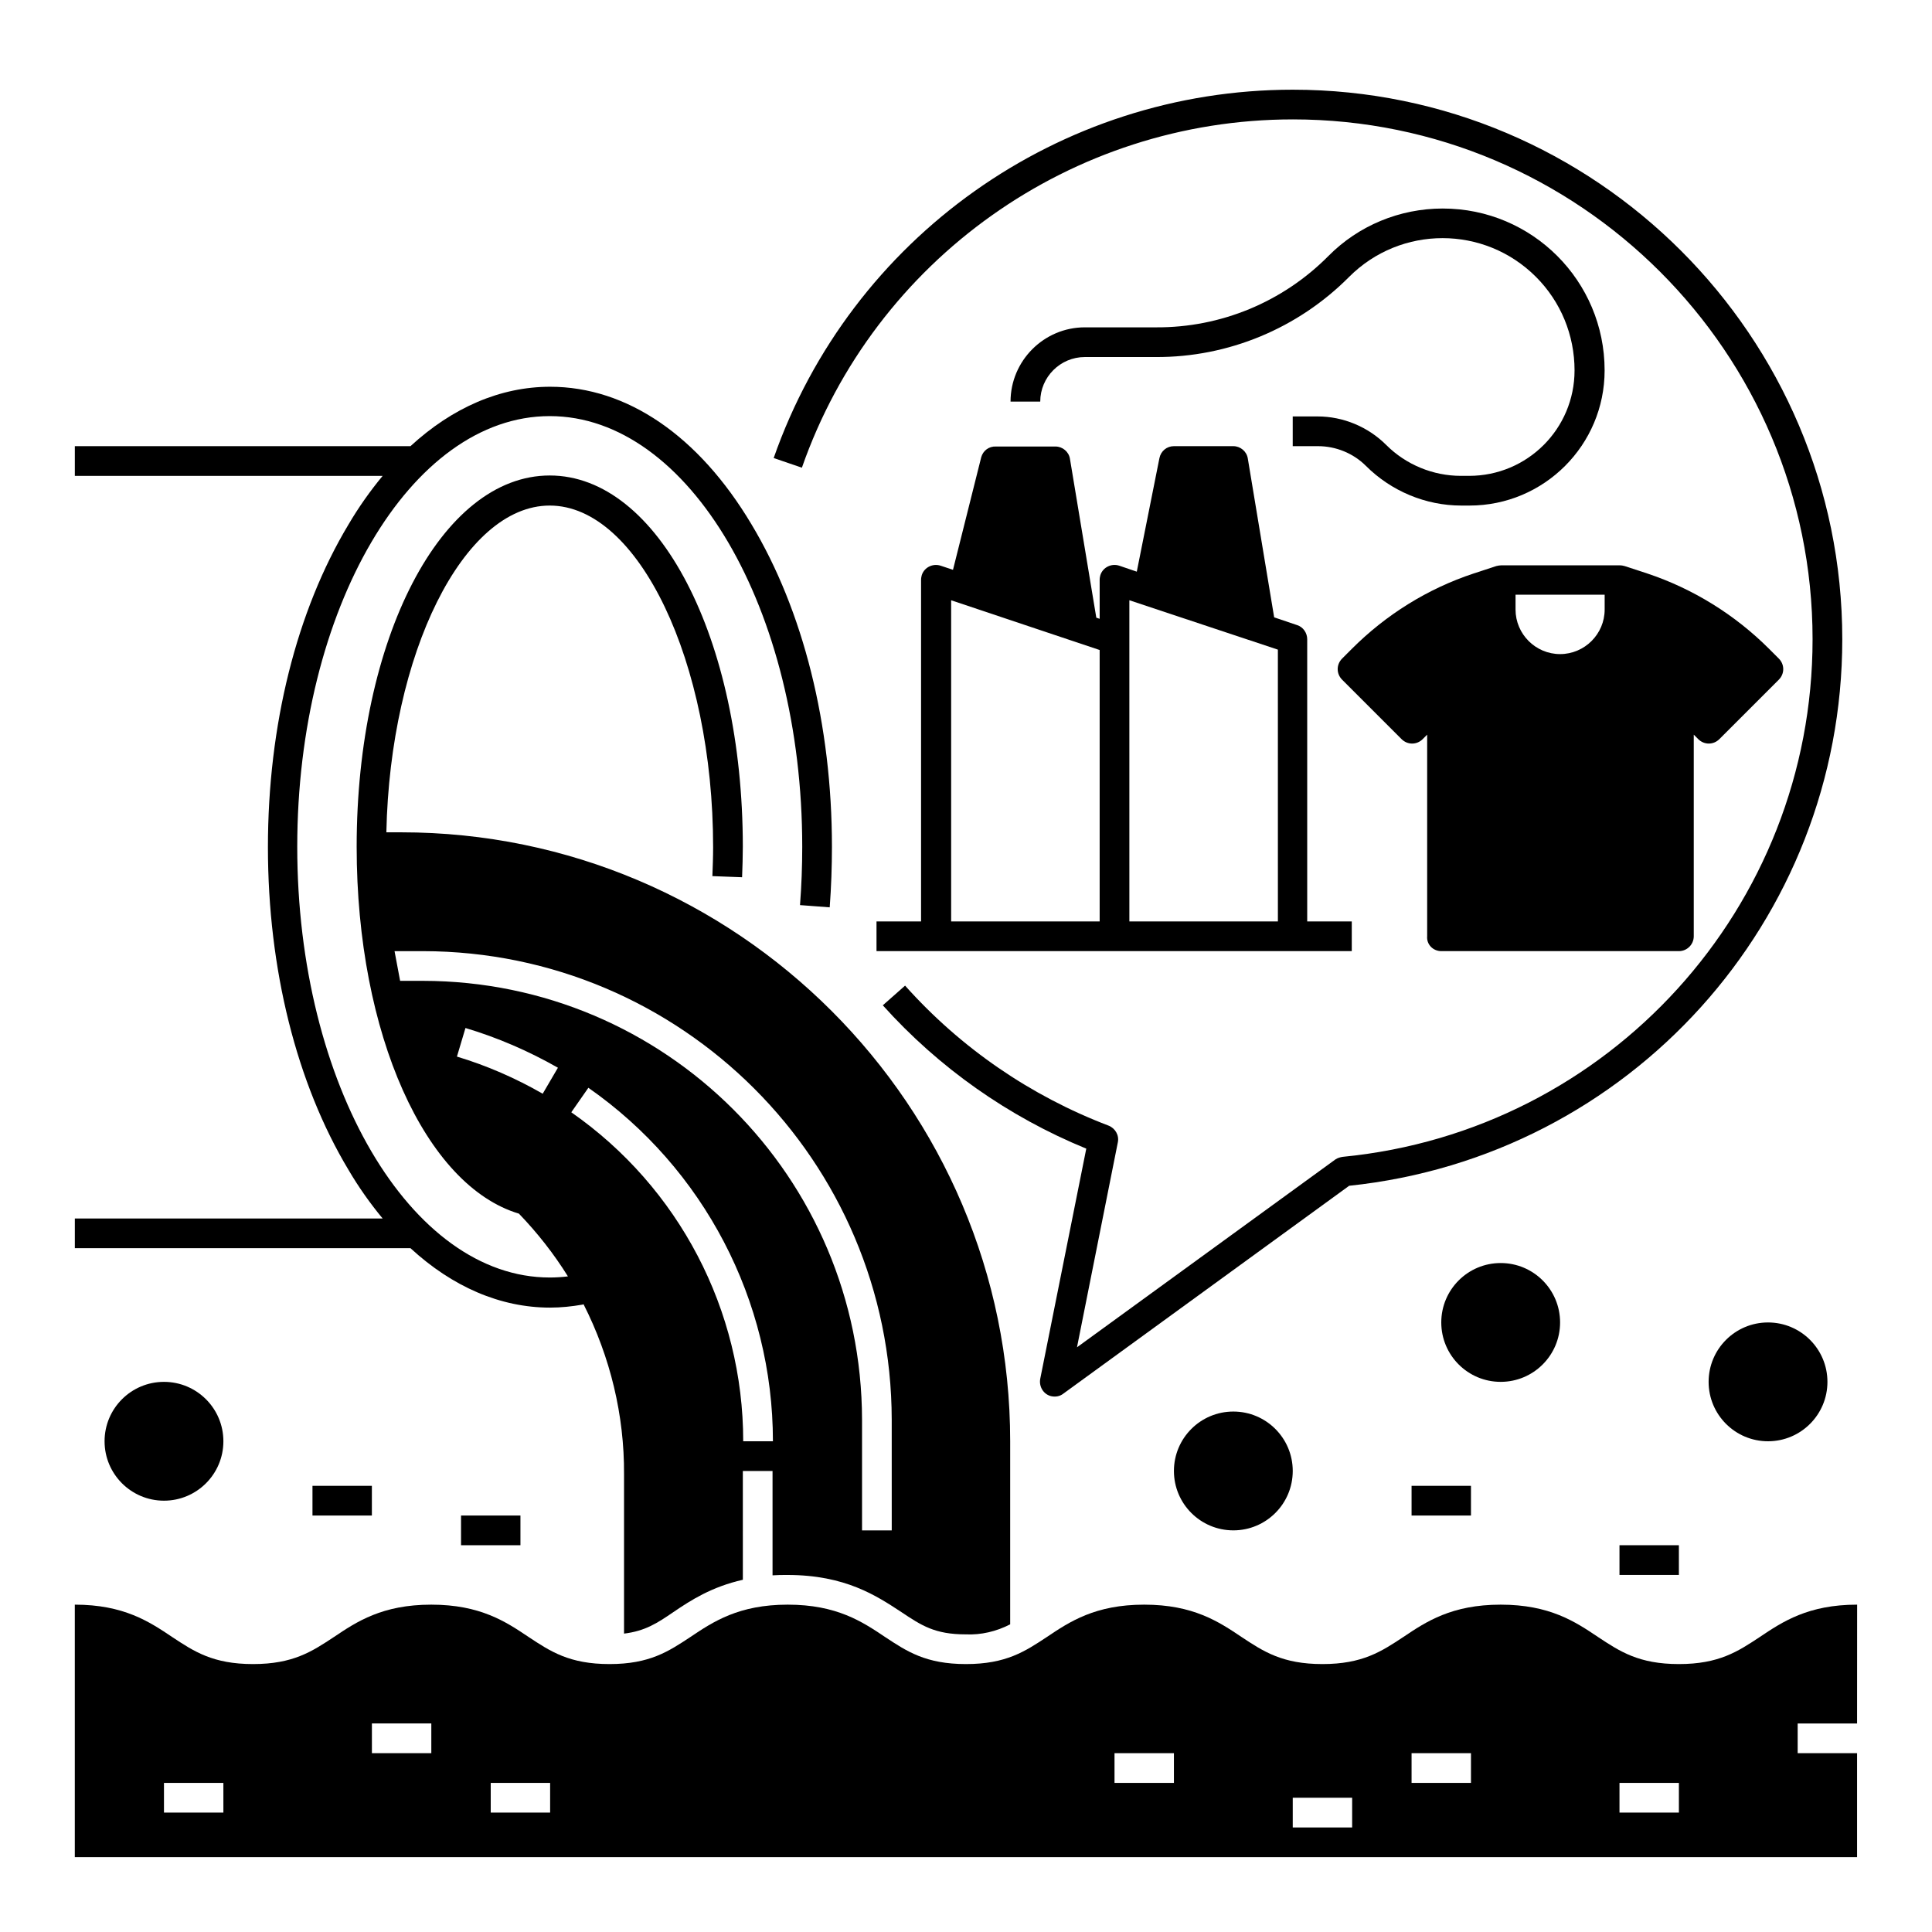 <?xml version="1.0" encoding="UTF-8"?>
<!-- Uploaded to: ICON Repo, www.iconrepo.com, Generator: ICON Repo Mixer Tools -->
<svg fill="#000000" width="800px" height="800px" version="1.1" viewBox="144 144 512 512" xmlns="http://www.w3.org/2000/svg">
 <g>
  <path d="m486.59 533.82c0 8.695-7.047 15.742-15.742 15.742-8.695 0-15.746-7.047-15.746-15.742 0-8.695 7.051-15.746 15.746-15.746 8.695 0 15.742 7.051 15.742 15.746"/>
  <path d="m628.29 510.21c0 8.695-7.051 15.742-15.746 15.742-8.695 0-15.742-7.047-15.742-15.742 0-8.695 7.047-15.746 15.742-15.746 8.695 0 15.746 7.051 15.746 15.746"/>
  <path d="m203.2 525.95c0 8.695-7.051 15.746-15.746 15.746s-15.742-7.051-15.742-15.746c0-8.695 7.047-15.742 15.742-15.742s15.746 7.047 15.746 15.742"/>
  <path d="m557.44 494.46c0 8.695-7.047 15.746-15.742 15.746-8.695 0-15.746-7.051-15.746-15.746 0-8.691 7.051-15.742 15.746-15.742 8.695 0 15.742 7.051 15.742 15.742"/>
  <path d="m226.81 537.76h15.742v7.871h-15.742z"/>
  <path d="m266.18 545.63h15.742v7.871h-15.742z"/>
  <path d="m518.08 537.76h15.742v7.871h-15.742z"/>
  <path d="m573.18 553.5h15.742v7.871h-15.742z"/>
  <path d="m486.59 175.64c75.965 0 137.76 61.797 137.76 137.76 0 70.945-53.824 130.28-124.48 137.17-0.688 0.098-1.379 0.297-1.969 0.688l-68.488 49.789 10.824-54.316c0.395-1.871-0.688-3.738-2.461-4.43-20.664-7.871-39.164-20.566-53.922-37.098l-5.902 5.215c14.859 16.531 33.258 29.52 53.922 37.984l-12.203 61.008c-0.395 2.164 0.984 4.231 3.051 4.625 1.082 0.195 2.164 0 3.051-0.688l75.77-55.105c74.391-7.773 130.68-70.258 130.68-144.84 0-80.293-65.336-145.63-145.63-145.63-61.895 0-117.1 39.164-137.56 97.613l7.477 2.559c19.289-55.203 71.539-92.301 130.09-92.301z"/>
  <path d="m404.03 265.19-7.477 29.816-3.246-1.082c-2.066-0.688-4.328 0.395-5.019 2.461-0.098 0.395-0.195 0.789-0.195 1.277v90.527h-11.809v7.871h125.95v-7.871h-11.809v-74.785c0-1.672-1.082-3.246-2.656-3.738l-6.102-2.066-6.988-42.117c-0.297-1.871-1.969-3.246-3.836-3.246h-15.742c-1.871 0-3.445 1.277-3.836 3.148l-6.004 30.109-4.625-1.574c-2.066-0.688-4.328 0.395-5.019 2.461-0.098 0.395-0.195 0.789-0.195 1.277v10.332l-0.887-0.297-6.988-42.117c-0.297-1.871-1.969-3.246-3.836-3.246h-15.742c-1.875-0.094-3.449 1.086-3.941 2.859zm39.262 48.215v-10.332l39.359 13.086 0.004 72.031h-39.359zm-7.871 2.856v71.93h-39.359v-85.117z"/>
  <path d="m525.95 396.06h62.977c2.164 0 3.938-1.77 3.938-3.938v-53.43l1.18 1.18c1.574 1.574 4.035 1.574 5.609 0l15.742-15.742c1.574-1.574 1.574-4.035 0-5.609l-2.559-2.559c-9.055-9.055-20.172-15.941-32.273-19.977l-6.004-1.969c-0.395-0.098-0.789-0.195-1.277-0.195h-31.488c-0.395 0-0.887 0.098-1.277 0.195l-6.004 1.969c-12.203 4.035-23.223 10.922-32.273 19.977l-2.559 2.559c-1.574 1.574-1.574 4.035 0 5.609l15.742 15.742c1.574 1.574 4.035 1.574 5.609 0l1.18-1.18v53.43c-0.195 2.168 1.574 3.938 3.738 3.938zm19.684-94.465h23.617v3.938c0 6.496-5.312 11.809-11.809 11.809s-11.809-5.312-11.809-11.809z"/>
  <path d="m526.34 199.26c-11.414 0-22.336 4.527-30.309 12.594-12.102 12.203-28.535 18.992-45.656 18.895h-18.891c-10.824 0-19.68 8.855-19.68 19.68h7.871c0-6.496 5.312-11.809 11.809-11.809h18.793c19.188 0.098 37.688-7.578 51.266-21.254 13.676-13.676 35.816-13.676 49.496 0 6.594 6.594 10.234 15.449 10.234 24.797 0 15.449-12.496 27.945-27.945 27.945h-2.164c-7.379 0-14.562-2.953-19.777-8.168-4.82-4.82-11.414-7.578-18.203-7.578l-6.598 0.004v7.871h6.691c4.723 0 9.348 1.871 12.695 5.215 6.691 6.691 15.844 10.527 25.289 10.527h2.164c19.777 0 35.816-16.039 35.816-35.816 0-23.715-19.188-42.902-42.902-42.902z"/>
  <path d="m289.79 490.53c2.856 0 5.707-0.297 8.562-0.789l0.297-0.098c7.086 13.973 10.824 29.422 10.727 45.066v42.215c5.609-0.688 8.758-2.754 13.086-5.707 4.625-3.148 10.137-6.691 18.402-8.562l-0.004-28.828h7.871v27.652c1.277-0.098 2.559-0.098 3.938-0.098 15.352 0 23.617 5.512 30.207 9.84 5.312 3.543 8.855 5.902 17.023 5.902 4.133 0.195 8.168-0.789 11.809-2.656v-48.516c0-88.953-72.422-161.38-161.38-161.38h-3.938c0.984-47.332 20.367-86.594 43.297-86.594 23.52 0 43.297 41.426 43.297 90.527 0 2.559-0.098 5.117-0.195 7.676l7.871 0.297c0.098-2.656 0.195-5.41 0.195-8.07 0-55.203-22.434-98.398-51.168-98.398s-51.168 43.199-51.168 98.398c0 49.789 18.301 89.84 43 97.219 4.922 5.117 9.25 10.629 12.988 16.629-1.574 0.195-3.246 0.297-4.82 0.297-36.898 0-66.914-51.168-66.914-114.14 0-62.977 30.012-114.14 66.914-114.14 36.898 0 66.914 51.168 66.914 114.14 0 5.117-0.195 10.332-0.59 15.449l7.871 0.59c0.395-5.312 0.59-10.727 0.59-16.039 0-32.273-7.578-62.582-21.352-85.512-13.977-23.414-32.965-36.406-53.336-36.406-13.188 0-25.879 5.512-37 15.742l-88.953 0.004v7.871h81.574c-3.344 4.035-6.394 8.363-9.055 12.891-13.773 22.93-21.348 53.234-21.348 85.512 0 32.273 7.578 62.582 21.352 85.512 2.656 4.527 5.707 8.855 9.055 12.891l-81.578-0.004v7.871h88.953c11.121 10.234 23.816 15.746 37 15.746zm51.168 35.422c0-34.734-17.023-67.305-45.559-87.184l4.527-6.496c30.602 21.352 48.906 56.383 48.906 93.676zm-53.137-92.102c-7.184-4.133-14.859-7.477-22.73-9.84l2.262-7.578c8.562 2.559 16.727 6.102 24.5 10.527zm-31.684-29.914h-6.102c-0.492-2.559-0.984-5.215-1.477-7.871h7.578c68.488 0.098 124.08 55.598 124.18 124.18l0.004 29.324h-7.871v-29.324c-0.102-64.254-52.055-116.21-116.31-116.31z"/>
  <path d="m636.16 569.25c-12.988 0-19.777 4.527-25.781 8.562-5.805 3.836-10.824 7.184-21.453 7.184-10.629 0-15.645-3.344-21.453-7.184-6.004-4.035-12.793-8.562-25.781-8.562-12.988 0-19.777 4.527-25.781 8.562-5.805 3.836-10.824 7.184-21.453 7.184-10.629 0-15.645-3.344-21.453-7.184-6.004-4.035-12.793-8.562-25.781-8.562-12.988 0-19.777 4.527-25.781 8.562-5.805 3.836-10.824 7.184-21.453 7.184-10.629 0-15.645-3.344-21.453-7.184-6.004-4.035-12.793-8.562-25.781-8.562-12.988 0-19.777 4.527-25.781 8.562-5.805 3.836-10.824 7.184-21.453 7.184-10.629 0-15.645-3.344-21.453-7.184-6.004-4.035-12.793-8.562-25.781-8.562-12.988 0-19.777 4.527-25.781 8.562-5.805 3.836-10.824 7.184-21.453 7.184-10.629 0-15.645-3.344-21.453-7.184-6.004-4.035-12.793-8.562-25.781-8.562v66.914h472.32v-27.551h-15.742v-7.871h15.742zm-432.96 55.105h-15.746v-7.871h15.742zm55.102-15.746h-15.742v-7.871h15.742zm31.488 15.746h-15.742v-7.871h15.742zm165.31-7.871h-15.742v-7.871h15.742zm47.234 11.809h-15.742v-7.871h15.742zm31.488-11.809h-15.742v-7.871h15.742zm55.102 7.871h-15.742v-7.871h15.742z"/>
 </g>
</svg>